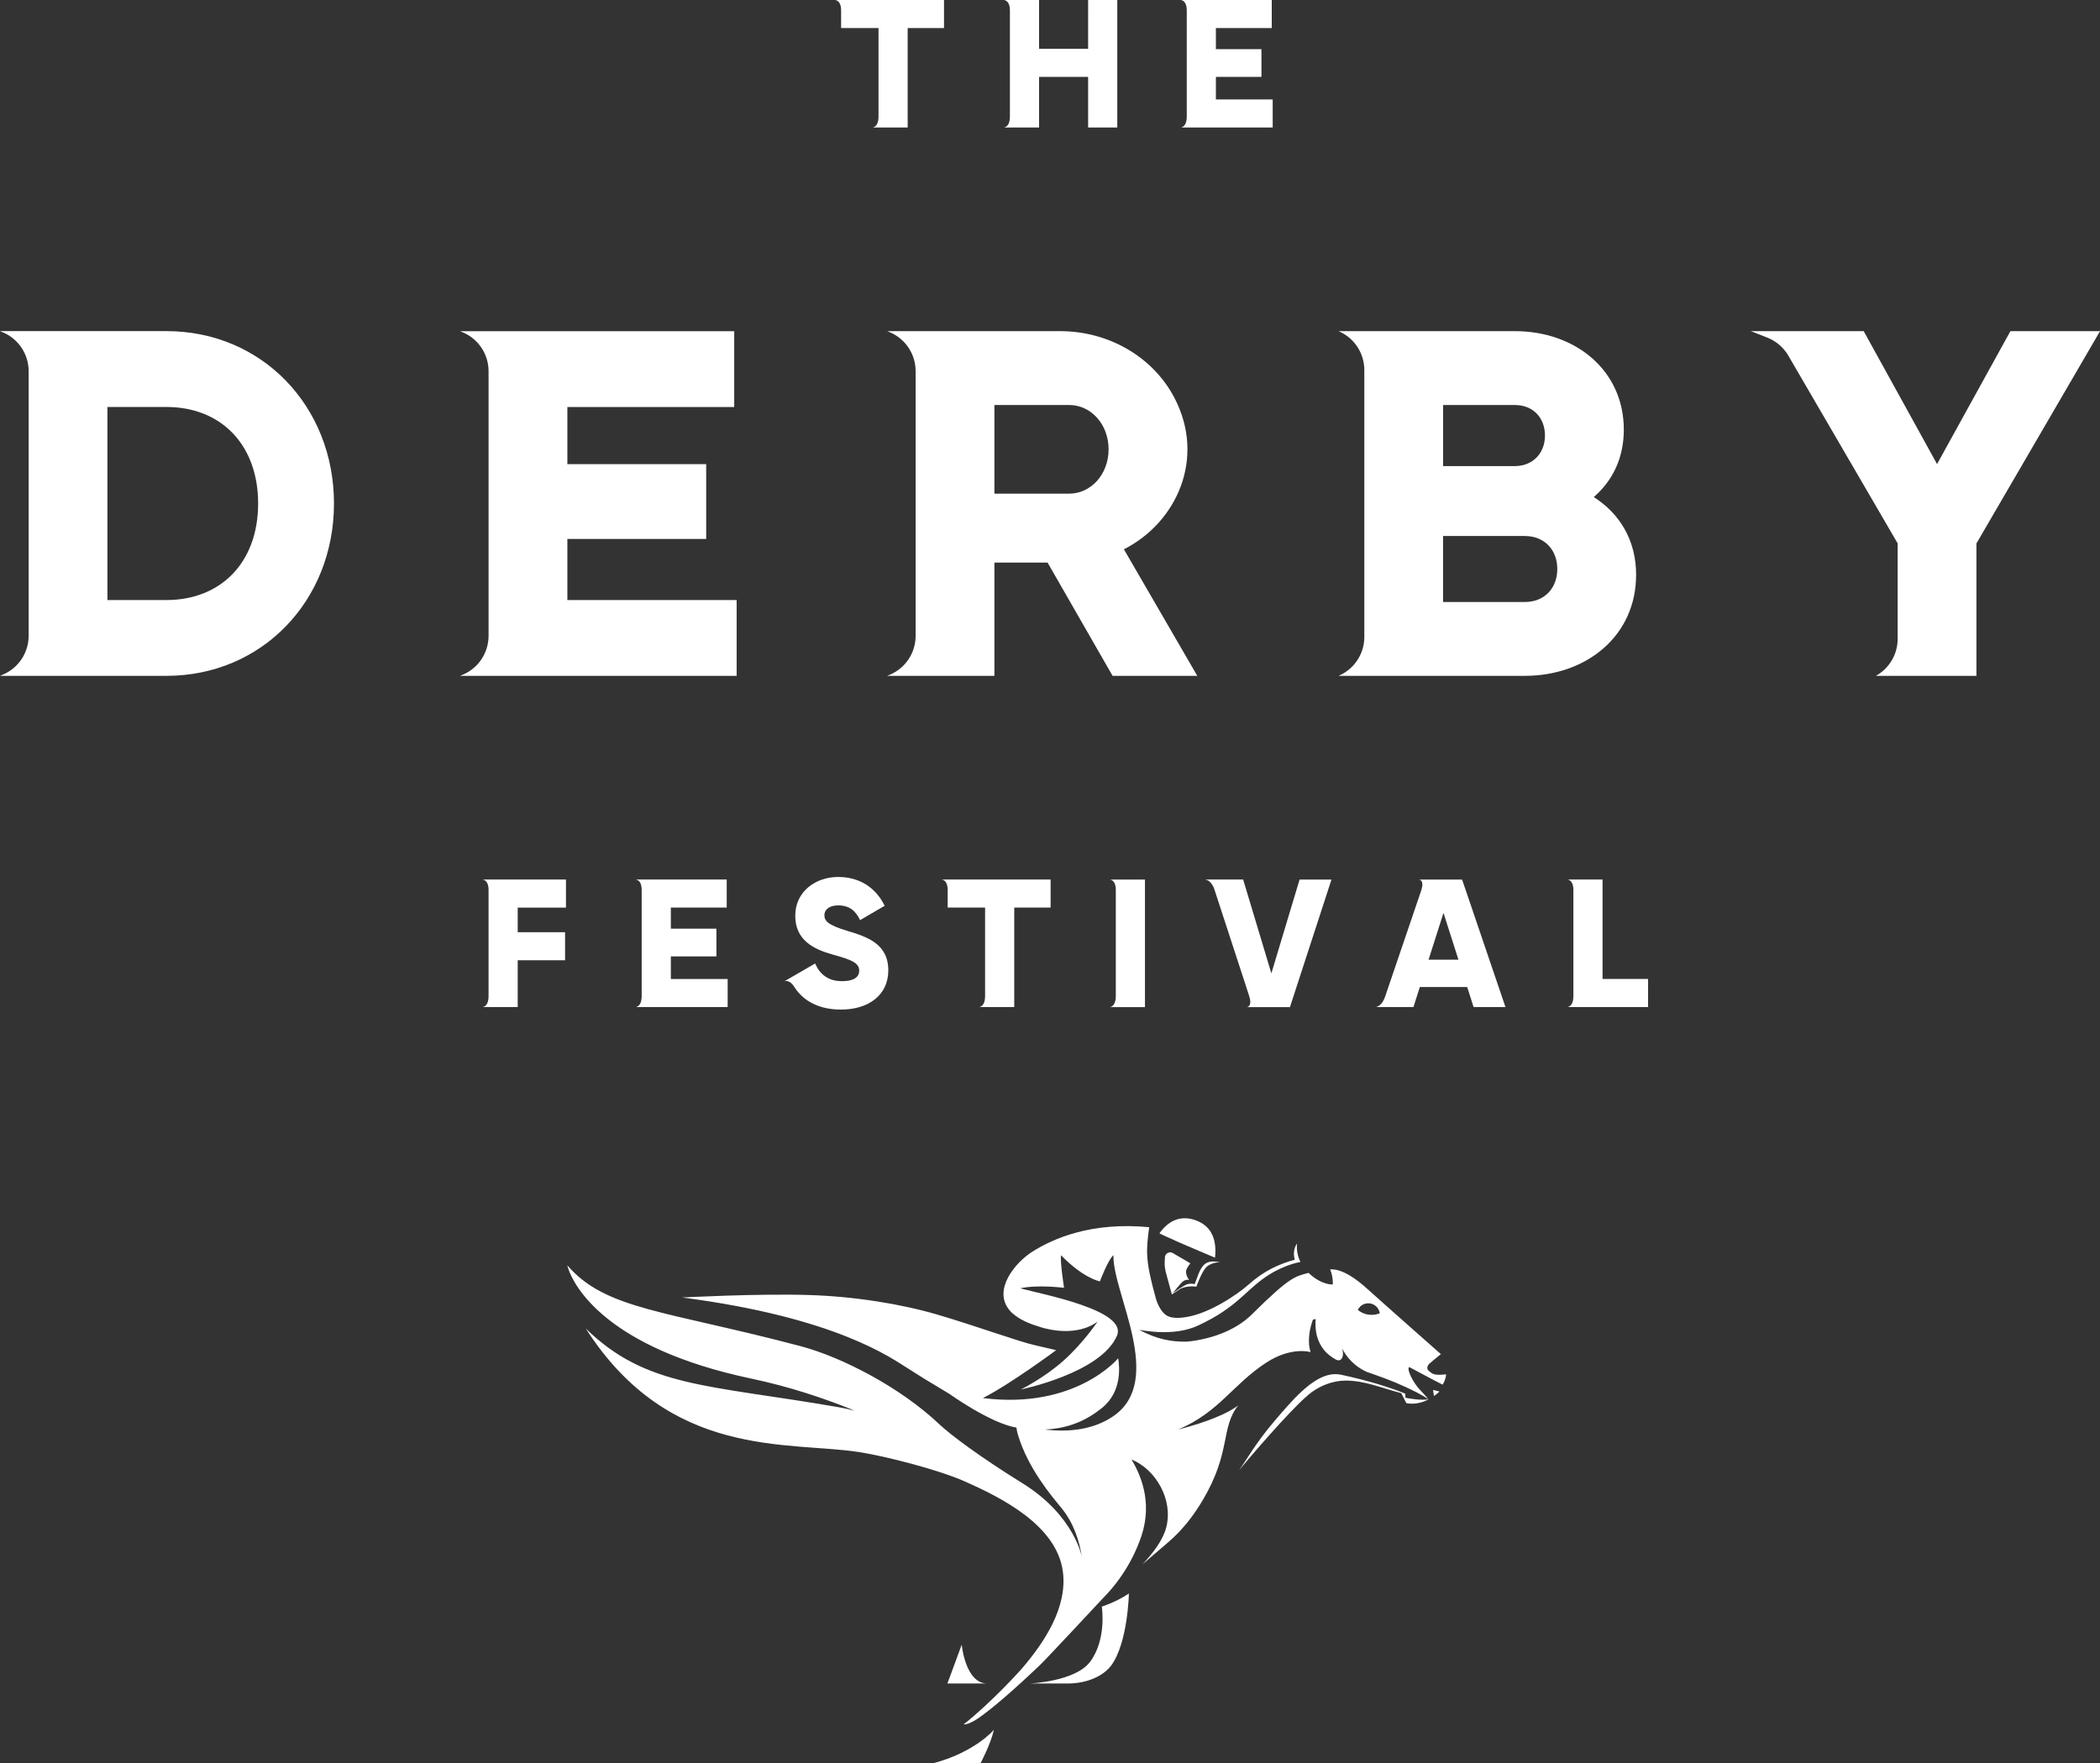 <?xml version="1.0" encoding="UTF-8"?>
<svg id="Layer_2" data-name="Layer 2" xmlns="http://www.w3.org/2000/svg" viewBox="0 0 630.99 529.9">
  <rect x="0" y="0" width="630.99" height="529.9" fill="#333333" stroke="none"/>
  <defs>
    <style>
      .cls-1 {
        fill: #fff;
      }
    </style>
  </defs>
  <g id="svg2">
    <g>
      <g>
        <path class="cls-1" d="m315.68,272.73h-10.93v29.9h-10.59s1.83,0,1.83-3.36v-26.54h-11.24v-5.29c0-3.14-1.83-3.14-1.83-3.14h32.76v8.43Z"/>
        <path class="cls-1" d="m218.64,294.19v8.43h-27.66s1.83,0,1.83-3.36v-31.83c0-3.14-1.83-3.14-1.83-3.14h27.38v8.43h-16.79v6.35h13.69v8.33h-13.69v6.79h17.07Z"/>
        <path class="cls-1" d="m333.44,264.3s1.83,0,1.83,3.14v31.84c0,3.35-1.83,3.36-1.83,3.36h10.59v-38.33h-10.59Z"/>
        <path class="cls-1" d="m481.52,294.18v-29.89h-10.59s1.82,0,1.83,3.13v31.85c0,3.35-1.83,3.35-1.83,3.35h24.27v-8.44h-13.68Z"/>
        <path class="cls-1" d="m390.49,264.3l-8.48,28.19-8.48-28.19h-11.43s1.83,0,2.85,3.14l9.57,29.33.82,2.53c.41,1.27.4,2.05.23,2.54-.27.79-.97.8-.97.8h12.99s0-.01,0-.01l.26-.79,12.22-37.53h-9.58Z"/>
        <path class="cls-1" d="m170.06,272.73v-8.43h-21.06s-4.03,0-4.03,0c0,0,1.83,0,1.83,3.14v31.83c0,3.36-1.83,3.36-1.83,3.36h10.59v-14.07h14.23v-8.43h-14.23v-7.39h14.51Z"/>
        <path class="cls-1" d="m254.61,279.73c-5.97-1.81-6.9-3.01-6.9-4.76,0-1.53,1.37-2.9,4.1-2.9,3.5,0,5.31,1.7,6.62,4.43l7.39-4.32c-2.79-5.64-7.72-8.65-14.01-8.65-6.62,0-12.86,4.27-12.86,11.66s5.58,10.07,11.28,11.66c5.75,1.59,7.94,2.52,7.94,4.87,0,1.48-1.04,3.12-5.2,3.12s-6.68-2.13-8.05-5.31l-4.82,2.79h0s-4.48,2.6-4.48,2.6c0,0,1.53-.88,3.18,1.85h0c2.64,4.03,7.28,6.61,13.88,6.61,8.32,0,14.23-4.38,14.23-11.77,0-8.1-6.51-10.13-12.32-11.88Z"/>
        <g>
          <path class="cls-1" d="m382.41,29.89v8.43h-27.65s1.83,0,1.83-3.36V3.14c0-3.14-1.83-3.14-1.83-3.14h27.37v8.43h-16.79v6.35h13.69v8.32h-13.69v6.79h17.06Z"/>
          <path class="cls-1" d="m335.71,0v38.31h-8.76v-15.21h-14.74v15.21h-10.59s1.83,0,1.83-3.36V3.14c0-3.14-1.83-3.14-1.83-3.14h10.59v14.67h14.74V0h8.76Z"/>
          <path class="cls-1" d="m283.65,8.43h-10.92v29.89h-10.59s1.83,0,1.83-3.36V8.43h-11.24V3.14c0-3.14-1.83-3.14-1.83-3.14h32.75v8.43Z"/>
        </g>
        <g>
          <path class="cls-1" d="m100.35,151.3c0,29.3-21.75,51.79-50.31,51.79H0l.84-.36c4.71-1.98,7.77-6.59,7.77-11.7v-79.48c0-5.14-3.1-9.77-7.85-11.73l-.76-.32h50.04c28.56,0,50.31,22.49,50.31,51.79Zm-22.79,0c0-17.76-11.25-29-27.52-29h-17.76v58.01h17.76c16.28,0,27.52-11.25,27.52-29Z"/>
          <path class="cls-1" d="m221.34,180.31v22.79h-83.12l.83-.35c4.7-1.99,7.75-6.59,7.75-11.69v-79.51c0-5.13-3.09-9.76-7.83-11.72l-.74-.31h82.38v22.79h-50.13v17.16h41.71v22.49h-41.71v18.35h50.87Z"/>
          <path class="cls-1" d="m314.75,169.06h-15.96v34.03h-32.21l.81-.34c4.69-1.99,7.73-6.59,7.73-11.68v-79.54c0-5.12-3.08-9.75-7.81-11.72l-.72-.3h51.98c14.18,0,27.67,7.41,34.27,19.96,9.52,18.11.82,37.51-15.14,45.59l22.05,38.03h-25.45l-19.53-34.03Zm-15.96-20.72h22.47c6.51,0,11.84-5.77,11.84-13.32s-5.33-13.32-11.84-13.32h-22.47v26.63Z"/>
          <path class="cls-1" d="m491.6,172.76c0,18.35-14.95,30.33-33.44,30.33h-55.96l.43-.2c4.46-2.09,7.31-6.57,7.31-11.49v-80.2c0-4.96-2.89-9.46-7.39-11.53l-.34-.16h53c18.05,0,32.7,11.69,32.7,29.59,0,8.58-3.4,15.39-9.03,20.27,7.69,4.88,12.73,12.87,12.73,23.38Zm-57.99-51.05v18.35h21.58c5.33,0,9.03-3.85,9.03-9.17s-3.55-9.18-9.03-9.18h-21.58Zm34.31,49.27c0-5.77-3.85-9.91-9.77-9.91h-24.55v19.83h24.55c5.92,0,9.77-4.14,9.77-9.91Z"/>
          <path class="cls-1" d="m593.86,163.29v39.8h-30.21,0c4.03-2.24,6.54-6.49,6.54-11.1v-28.71l-32.84-56.4c-1.44-2.47-3.67-4.38-6.33-5.43l-4.95-1.94h33.92l22.04,39.95,22.04-39.95h26.93l-37.13,63.78Z"/>
        </g>
        <path class="cls-1" d="m439.31,264.31h-12.99s.7,0,.96.8c.16.49.16,1.27-.27,2.54l-.12.36-5.42,15.94-5.29,15.55c-.92,2.7-2.4,3.07-2.79,3.12h11.31l1.92-6.02h14.23l1.92,6.02h9.58l-13.03-38.32Zm-10.07,24.08l4.49-14.07,4.49,14.07h-8.98Z"/>
      </g>
      <g>
        <g>
          <path class="cls-1" d="m422.31,420.05s0-.03,0-.04c-.05-.43-.08-.84-.09-1.24-4.87-1.95-11.34-3.98-19.31-5.67-5.22-1.11-10.54,3.21-16.19,9.57-5.65,6.36-8.26,9.75-11.83,15.28-.82,1.27-1.63,2.5-2.53,3.76,0,0,0,0,0,.01,7.49-8.92,17.71-20.47,21.87-23.45,2.72-1.95,6.24-3.35,9.87-3.4,5.74-.08,10.84,2.17,16.93,3.77l1.55,3.02h0c1.19.21,3.03.29,5.2-.49.43-.15,1.02-.45,1.48-.68-2.32.4-5.93-.26-6.93-.45Z"/>
          <path class="cls-1" d="m352.84,372.7c.9.4,1.88.82,2.88,1.25,1,.43,2.01.87,2.99,1.28.49.21.97.41,1.43.61,1.38.59,2.62,1.11,3.5,1.49.38.16.67.28.91.38.29.12.48.2.51.21,0,0,.02,0,.02,0,.04-.4.08-.84.1-1.3.02-.47.02-.96,0-1.46-.02-.32-.04-.64-.08-.97-.12-.98-.35-1.98-.77-2.95-.56-1.28-1.46-2.49-2.85-3.44-.56-.38-1.19-.72-1.92-1-.74-.29-1.44-.48-2.11-.6-.67-.11-1.3-.15-1.9-.11-.45.03-.88.09-1.29.18-.82.19-1.57.49-2.24.88-.34.19-.65.4-.95.62-1.19.89-2.09,1.97-2.69,2.84.26.16,1.01.52,2.05.99.7.32,1.53.68,2.43,1.08Z"/>
          <path class="cls-1" d="m430.18,412.6c-.36-.21-.65-.46-.96-.75-.65-.61-.3-1.5.21-2.02.27-.28,1.97-1.67,3.49-2.89,0,0,.02-.01.03-.02,0,0-18.7-16.5-22.06-19.57-3.11-2.84-7.55-6.16-11.22-5.9.98,2.39.79,4.53.79,4.53,0,0-3.37.27-7.28-3.49-3.98,1.13-5.33.87-17.06,12.51-5.05,5.01-12.78,7.54-19.52,8.16-4.98.09-9.18-.84-14.27-3.53.4.05.99.15,1.75.26,1.38.19,3.3.41,5.47.42,1.04,0,2.13-.03,3.25-.14,1.87-.18,3.82-.56,5.72-1.25.22-.08.43-.16.65-.25,0,0,0,0,0,0,.34-.14.67-.28,1-.44.62-.29,1.21-.58,1.78-.86,0,0-.01,0-.02,0,.65-.33,1.35-.69,2.04-1.07,0,0,0,0,0,0,.08-.04.15-.08.22-.12.09-.05.18-.1.26-.15,0,0,0,0,0,0,8.36-4.76,10.92-9.27,16.86-12.98,5.15-3.22,9.43-3.82,9.43-3.82h0c-1.47-2.99-.99-5.58-.99-5.58,0,0-1.59,1.9-.69,4.89-4.88,1.34-9.26,3.34-13.84,7.42-3.57,3.18-11.96,8.76-18.8,9.81-.72.11-4.11.76-6.06-.59-1.95-1.35-2.96-4.52-3.1-5.17-3.24-11.63-2.86-14.3-1.96-21.24-17.34-1.66-28.74,3.35-35.07,7.33-5.11,3.21-11.94,11.38-7,17.48.65.85,1.07,1.12,1.86,1.76,1.03.77,2.29,1.5,3.85,2.15.43.18.85.35,1.27.5,1.75.57,2.98,1.01,4.09,1.26,10.4,2.47,15.52-2.16,15.52-2.16,0,0-4.16,6.27-10.07,11.61-5.92,5.34-13.02,8.84-13.02,8.84,0,0,24.09-4.92,28.89-16.17,3.23-7.56-21.72-12.3-29.09-14.23,5.18-1.18,13.19-.16,13.19-.16,0,0-1.2-7.62-.92-9.79,6.95,7.11,11.69,7.84,11.69,7.84,0,0,2.56-6.73,4.07-7.84-.32,11.34,15.67,37.69-.09,48.4-6,4.08-13.36,4.83-20.53,3.97,7.17-.3,12.56-2.75,17.19-6.49,6.26-5.07,5.16-12.83,4.86-14.92,0,0-12.78,15.5-40.65,11.96,8.34-4.25,22.01-14.39,22.01-14.39l-6.42-1.5c-4.66-1.02-17.78-5.81-29.21-9.17-10.82-3.18-24.8-5.47-38.53-5.9-15.61-.49-38.22.74-38.22.74,46.46,6.03,62.88,18.25,67.97,21.4,1.18.73,2.84,1.78,4.68,2.95.05.03.1.07.15.1.18.11.36.22.55.32l6.99,4.22s12.17,8.75,20.09,10.11c.2,1.36.51,2.31.51,2.31,3.05,10.05,10.11,18.3,12.89,21.68,3.81,4.64,5.45,9.78,6.31,15.01,0,0-2.19-12.57-17.93-22.31-12.78-7.91-21.69-14.62-24.89-17.65-11.65-11.08-29.3-20.23-41.75-23.52-40.64-10.75-58.57-10.91-70.08-24.29,0,0,.08.39.32,1.1,1.64,4.74,10.82,23.65,55.04,32.96,11,2.32,21.43,5.72,31.04,9.63-1.68-.43-3.36-.79-5.04-1.08-39.21-6.79-57.63-5.85-75.81-23.62,25.19,39.37,60.87,33.83,82.13,37.13,7.78,1.2,23.79,5.27,31.86,8.86,10.92,4.86,27.52,13.15,29.36,27.03,1.45,10.92-5.71,21.49-12.48,29.36,0,0-8.83,9.89-17.35,16.59,0,0,1.37.23,4.52-1.93,4.42-3.05,11.38-9.18,18.63-16.11h0s0,0,0,0c1.89-1.81,18.86-20.03,18.86-20.03,7.17-7.24,10.32-15.19,11.45-18.62,3.47-10.56-.58-18.81-3-22.93,7.19,2.93,12.58,11.95,10.45,20.37-.95,3.73-3.87,7.67-7.16,11.15l7.86-6.75c4.14-3.56,7.5-7.89,10.28-12.59,8.61-14.57,5.27-21.65,10.62-28.42-2.96,2.33-9.4,5.05-18.04,7.25,12.29-5.19,16.39-13.53,26.43-20.08,7.63-4.98,13.36-3.19,13.36-3.19-.24-.75-.39-1.52-.46-2.29-.06-1.28-.05-1.71.09-3.15.21-1.59.64-3.09,1.08-4.31-.52.1,1.36-.3.83-.17-.1,1.12-.11,2.47.13,3.89.15.9.36,1.8.81,2.79.49,1.14,1.18,2.25,2.17,3.29.84.84,1.95,1.63,2.74,2.06.15.08.31.16.46.24,1.46.59,2.35-1.09,1.66-3.42,2.61,5.22,7.42,7.03,7.42,7.03h0c3.68,1.29,7.7,2.69,11.54,4.49,2.38,1.12,4.91,2.29,7.01,3.79-.81-.96-1.69-1.93-2.58-2.86-2.07-2.16-4.14-6.29-3.26-6.89,1.82.99,4.4,2.37,7.14,3.8.95.5,1.92,1,2.89,1.49.47-.72.95-1.75,1.07-3.1-2.43.29-3.55.1-4.32-.33Zm-16.13-17.78c-2.18.67-4.43.15-6.07-1.19.4-.85,1.15-1.54,2.12-1.84,1.84-.57,3.8.46,4.37,2.31.05.18.09.36.12.53-.17.07-.35.14-.54.2Z"/>
          <path class="cls-1" d="m357.68,379.63l-.14-.08-5.3-3.1s0,.01-.01.02c-.18-.08-.37-.13-.58-.14-.86-.04-1.58.63-1.62,1.48l-.08,1.58c-.07,1.8.5,3.48.87,4.85l1.23,4.51c0,.05.05.22.06.23l2.31-1.53c.27-.18.56-.33.87-.44,2.28-.75,4.19-.35,4.19-.35,0,0,1.53-4.51,3.06-5.95,1.53-1.45,4.14-1.42,4.14-1.42-1.37-.16-2.82-.52-4.29.3-1.49.83-2.39,3.53-2.39,3.53l-1.03,2.76s-.4-.11-.96-.13c-.47-.01-1.04.04-1.59.28-.5.22-2.1,1.25-2.1,1.25,0,0-1.21.83-1.93,1.32.61-.78,2.04-2.59,2.84-3.34,1.08-1,2.09-.63,2.09-.63,0,0-1.49-1.81-.74-3.34.37-.75,1.09-1.67,1.09-1.67Z"/>
          <path class="cls-1" d="m430.85,419.51c.79-.51,1.67-1.36,1.67-1.36l-1.92-.48.26,1.84Z"/>
        </g>
        <g>
          <path class="cls-1" d="m284.67,505.89l4.3-11.67s1.08,11.67,7.67,11.67h-11.97Z"/>
          <path class="cls-1" d="m309.34,505.89h11.44c5.88,0,10.81-2.27,13.15-5.48,4.98-6.83,5.27-21.56,5.27-21.56-2.02,1.35-4.55,2.7-8.14,3.94,0,0,1.57,9.79-3.53,16.59-4.48,5.97-18.2,6.51-18.2,6.51Z"/>
          <path class="cls-1" d="m280.23,529.9h14.37s3.06-5.73,4.05-10.13c0,.1-5.85,6.87-18.42,10.13Z"/>
        </g>
      </g>
    </g>
  </g>
</svg>